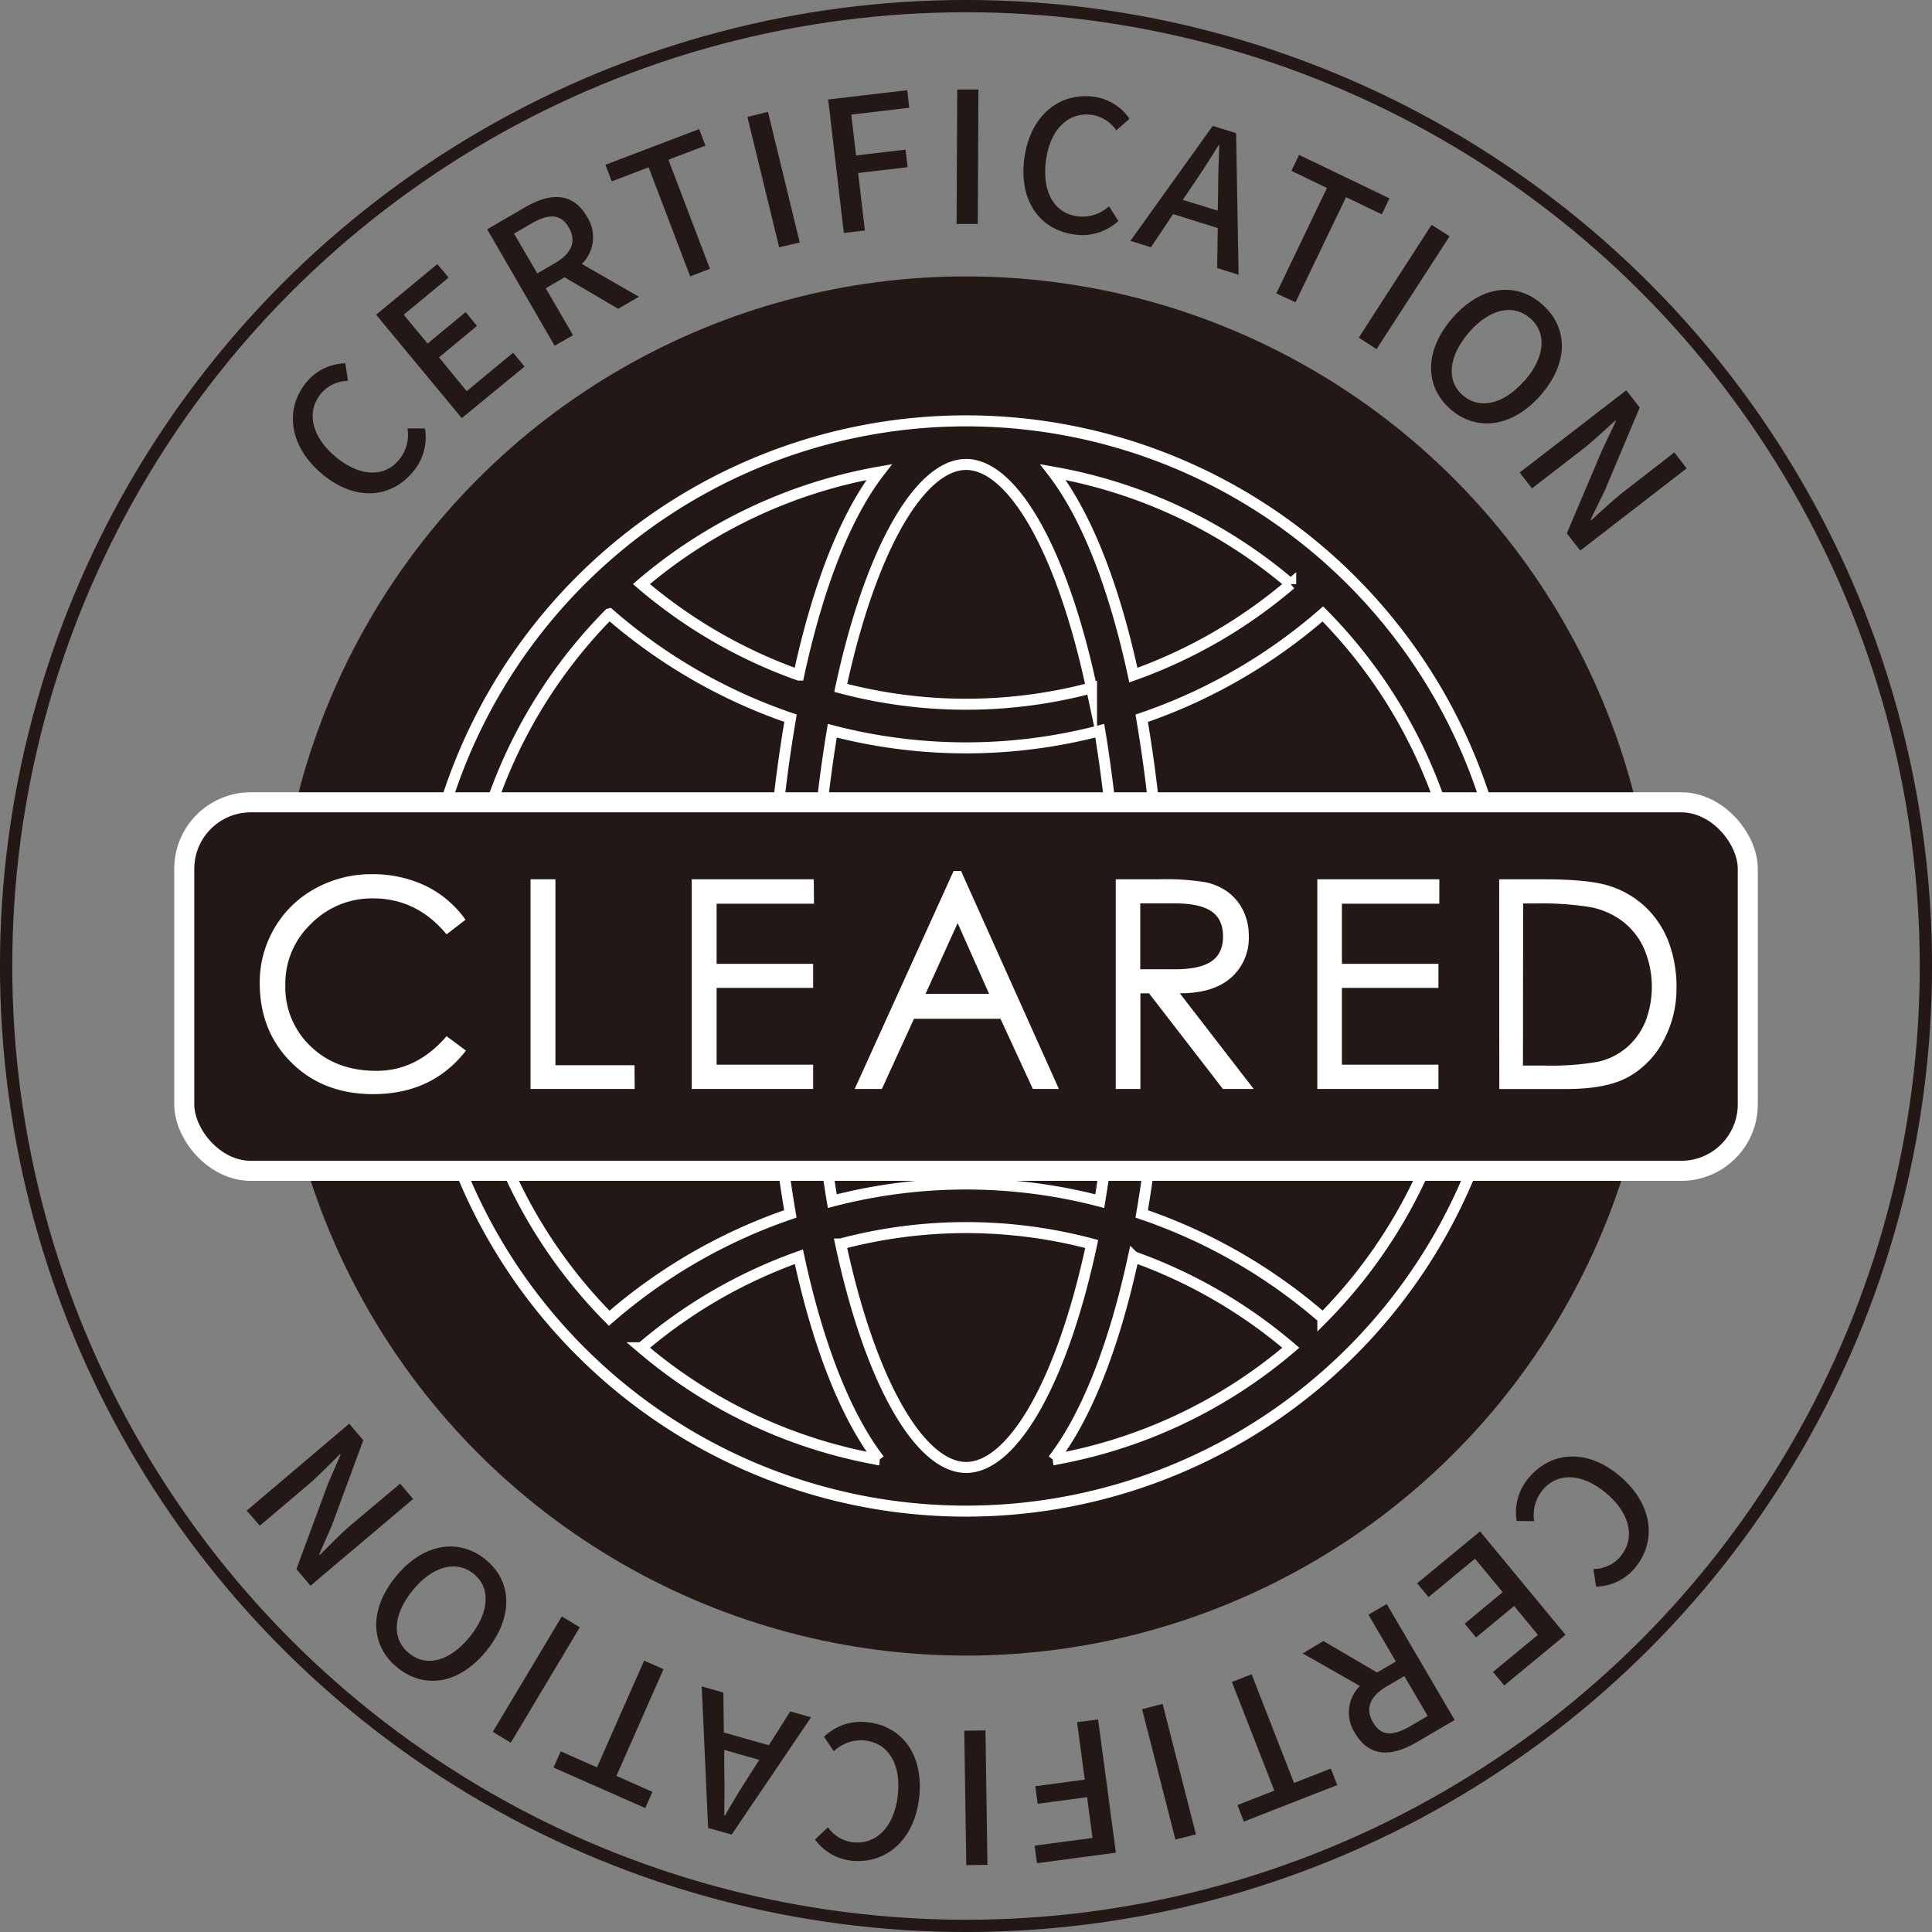 <svg xmlns="http://www.w3.org/2000/svg" viewBox="0 0 429.72 429.72"><rect x="0" y="0" width="429.72" height="429.72" fill="#808080" stroke="none"/><defs><style>.cls-1{fill:none;stroke:#231815;stroke-width:2.73px;}.cls-1,.cls-3,.cls-5{stroke-miterlimit:10;}.cls-2,.cls-3,.cls-5{fill:#231815;}.cls-3,.cls-5{stroke:#fff;}.cls-3{stroke-width:2.45px;}.cls-4{fill:#fff;}.cls-5{stroke-width:4.46px;}</style></defs><g id="圖層_2" data-name="圖層 2"><g id="圖層_3" data-name="圖層 3"><circle class="cls-1" cx="214.86" cy="214.86" r="213.5"/><circle class="cls-2" cx="214.86" cy="214.86" r="153.38"/><path class="cls-2" d="M360.59,328.57c7.33,6.43,7.82,14.75,2.84,20.43a11.49,11.49,0,0,1-8.43,3.89l-.58-3.9a8,8,0,0,0,5.87-2.63c3.4-3.89,2.52-9.41-2.76-14s-10.82-5.05-14.3-1.08a8.76,8.76,0,0,0-2,7.07l-3.89-.06a11.77,11.77,0,0,1,2.9-9.83C345.21,322.76,353.23,322.12,360.59,328.57Z"/><path class="cls-2" d="M348.21,363.62l-13.63,11.26-2.51-3,10-8.25-5.3-6.42-8.46,7-2.53-3.07,8.45-7-6.16-7.45-10.33,8.54-2.54-3.07,14-11.54Z"/><path class="cls-2" d="M294.35,365l11.95,7,4.17-2.44-6.1-10.41,4.07-2.38,15.11,25.8-8.45,4.94c-5.32,3.12-10.43,3.57-13.69-2A8.33,8.33,0,0,1,302.47,375l-12.71-7.24Zm18,7.8-3.89,2.28c-3.75,2.2-4.88,4.93-3.05,8.05s4.49,3,8.25.82l3.89-2.28Z"/><path class="cls-2" d="M287.82,396.57l8.18-3.2,1.43,3.67-20.77,8.12-1.43-3.67,8.21-3.21L274,374.11l4.39-1.72Z"/><path class="cls-2" d="M266,408l-4.56,1.16-7.42-29,4.57-1.17Z"/><path class="cls-2" d="M248.2,412.08l-17.56,2.34-.52-3.9L243,408.79l-1.21-9.06-11,1.47-.52-3.91,11-1.46-1.7-12.77,4.67-.62Z"/><path class="cls-2" d="M219.63,414.78l-4.71.07-.44-29.9,4.71-.07Z"/><path class="cls-2" d="M204.44,399.85c-1.1,9.69-7.65,14.84-15.16,14a11.53,11.53,0,0,1-8-4.71l2.88-2.7a7.94,7.94,0,0,0,5.51,3.32c5.13.58,9.17-3.3,10-10.28s-2-11.76-7.27-12.35a8.68,8.68,0,0,0-6.94,2.4l-2.17-3.23a11.8,11.8,0,0,1,9.73-3.23C200.44,383.9,205.54,390.12,204.44,399.85Z"/><path class="cls-2" d="M161,385.35l10,2.83,4.78-7.52,4.62,1.3-17.66,26.09-5.24-1.48-1.42-31.47,4.81,1.36Zm.09,3.87,0,4.19c.09,3.41.05,6.85,0,10.35l.16.05c1.74-3.06,3.54-6,5.36-8.83l2.26-3.54Z"/><path class="cls-2" d="M137.11,395l8,3.55-1.59,3.6-20.4-9,1.59-3.61,8.07,3.56,10.49-23.74,4.31,1.9Z"/><path class="cls-2" d="M113.61,387.62l-4-2.42,15.35-25.67,4,2.42Z"/><path class="cls-2" d="M108.22,367.13c-6,7.49-13.81,8.64-19.79,3.82s-6.52-12.68-.48-20.17,14-8.78,20-3.95S114.27,359.64,108.22,367.13Zm-16.5-13.32c-4.42,5.47-4.57,10.83-.71,13.94s9,1.81,13.45-3.66,4.72-11,.86-14.07S96.13,348.34,91.72,353.81Z"/><path class="cls-2" d="M69.06,352.7,65.93,349l7-18.92,2.81-6.49-.13-.15c-2.2,2.18-4.72,4.8-7.19,6.91l-10.63,9L54.87,336l22.8-19.34,3.13,3.68-7,19L71,345.71l.13.16c2.2-2.18,4.59-4.7,7.07-6.8L89,330l2.89,3.41Z"/><path class="cls-2" d="M71.33,105.16c-7.36-6.39-7.9-14.71-2.94-20.42a11.51,11.51,0,0,1,8.42-3.93l.59,3.9a8,8,0,0,0-5.86,2.66c-3.38,3.9-2.47,9.42,2.84,14s10.84,5,14.3,1a8.72,8.72,0,0,0,1.95-7.07l3.89,0a11.83,11.83,0,0,1-2.85,9.85C86.74,110.9,78.73,111.58,71.33,105.16Z"/><path class="cls-2" d="M83.65,70,97.27,58.74l2.51,3L89.8,70l5.3,6.42,8.46-7,2.53,3.07-8.45,7L103.8,87l10.33-8.54,2.54,3.07L102.71,93Z"/><path class="cls-2" d="M137.5,68.68l-11.93-7-4.18,2.43,6.06,10.44-4.08,2.36L108.36,51l8.47-4.92c5.34-3.1,10.45-3.53,13.69,2.06a8.32,8.32,0,0,1-1.11,10.56L142.1,66Zm-18-7.87,3.9-2.26c3.76-2.19,4.91-4.92,3.09-8s-4.49-3-8.25-.86l-3.9,2.27Z"/><path class="cls-2" d="M144.27,37.21l-8.2,3.12-1.41-3.68,20.85-7.94,1.4,3.68-8.24,3.14,9.24,24.26-4.4,1.68Z"/><path class="cls-2" d="M166.24,26l4.58-1.11,7.06,29.05L173.3,55Z"/><path class="cls-2" d="M184.2,22.13l17.59-2.07.46,3.91-12.91,1.52,1.07,9.08,11-1.29.46,3.91-11,1.29,1.5,12.79-4.68.55Z"/><path class="cls-2" d="M212.91,19.91l4.71,0-.14,29.9-4.71,0Z"/><path class="cls-2" d="M227.85,35.14c1.33-9.66,8-14.65,15.48-13.62a11.51,11.51,0,0,1,7.9,4.89L248.29,29a8,8,0,0,0-5.44-3.45c-5.11-.7-9.23,3.08-10.19,10.05s1.75,11.8,7,12.52a8.7,8.7,0,0,0,7-2.25l2.09,3.28a11.78,11.78,0,0,1-9.8,3C231.48,51.18,226.52,44.84,227.85,35.14Z"/><path class="cls-2" d="M270.86,50.72l-9.93-3.1L256,55l-4.58-1.42L269.74,28l5.2,1.62.55,31.49-4.77-1.49Zm0-3.87.08-4.19c0-3.4.13-6.85.25-10.35l-.16,0c-1.83,3-3.7,5.86-5.6,8.67l-2.36,3.48Z"/><path class="cls-2" d="M295.14,41.82,287.24,38l1.7-3.55,20.11,9.67-1.71,3.55-7.95-3.82L288.14,67.25l-4.25-2Z"/><path class="cls-2" d="M318.42,50l4,2.56-16.25,25.1-3.95-2.56Z"/><path class="cls-2" d="M323.09,70.7c6.34-7.25,14.15-8.09,19.93-3s6,12.93-.33,20.18S328.38,96.06,322.6,91,316.75,77.94,323.09,70.7Zm16,14c4.62-5.3,5-10.65,1.26-13.91s-9-2.17-13.59,3.12-5.15,10.77-1.42,14S334.43,90,339.06,84.67Z"/><path class="cls-2" d="M361.71,86.81l3,3.83-7.82,18.58-3.1,6.35.12.16c2.29-2.08,4.93-4.58,7.5-6.57l11-8.53,2.74,3.54-23.66,18.29-3-3.82L356.4,100l3-6.3-.13-.16c-2.29,2.08-4.8,4.48-7.37,6.47l-11.15,8.62-2.74-3.53Z"/><path class="cls-3" d="M214.86,93.61A121.25,121.25,0,1,0,336.12,214.86,121.25,121.25,0,0,0,214.86,93.61ZM326.3,210H258.48a322.89,322.89,0,0,0-4.54-50.24,120.66,120.66,0,0,0,40.29-23.21A111.25,111.25,0,0,1,326.3,210Zm-39.22-80.08a111.24,111.24,0,0,1-35,20.24C248,131.25,242,115.14,234.19,105a111.22,111.22,0,0,1,52.89,24.91ZM181,210a306.88,306.88,0,0,1,4.12-47.47,118,118,0,0,0,59.49,0A309.37,309.37,0,0,1,248.73,210Zm67.73,9.7a309.24,309.24,0,0,1-4.12,47.46,118,118,0,0,0-59.49,0A306.75,306.75,0,0,1,181,219.71Zm-33.87-116.4c10.29,0,21.32,18.88,27.92,49.7A108.72,108.72,0,0,1,187,153c6.6-30.82,17.62-49.7,27.91-49.7ZM195.54,105c-7.79,10.12-13.79,26.22-17.88,45.15a111.13,111.13,0,0,1-35-20.24A111.22,111.22,0,0,1,195.54,105Zm-60,31.54a120.66,120.66,0,0,0,40.29,23.21A322.89,322.89,0,0,0,171.25,210H103.43a111.25,111.25,0,0,1,32.07-73.45Zm-32.07,83.15h67.82A323,323,0,0,0,175.79,270a120.56,120.56,0,0,0-40.29,23.21,111.2,111.2,0,0,1-32.07-73.45Zm39.22,80.08a111.13,111.13,0,0,1,35-20.24c4.09,18.92,10.09,35,17.88,45.15a111.12,111.12,0,0,1-52.89-24.91Zm72.21,26.62c-10.29,0-21.31-18.88-27.91-49.7a108.72,108.72,0,0,1,55.83,0c-6.58,30.82-17.63,49.7-27.92,49.7Zm19.33-1.71c7.79-10.13,13.79-26.22,17.88-45.15a111.24,111.24,0,0,1,35,20.24,111.12,111.12,0,0,1-52.89,24.91Zm60-31.52A120.56,120.56,0,0,0,253.94,270a323.15,323.15,0,0,0,4.54-50.26H326.3a111.2,111.2,0,0,1-32.07,73.45Z"/><path class="cls-4" d="M125.06,223q-6,7.71-16.42,7.7-8.82,0-14.45-5.57a20.06,20.06,0,0,1-3-23.82,18.48,18.48,0,0,1,7.22-7,20.32,20.32,0,0,1,10-2.53,21.66,21.66,0,0,1,9.58,2.05,18.65,18.65,0,0,1,7.07,6l-3.35,2.58a16.23,16.23,0,0,0-13-6.38,15.11,15.11,0,0,0-10.93,4.46,14.66,14.66,0,0,0-4.58,10.92,14.37,14.37,0,0,0,4.48,10.79,16,16,0,0,0,11.63,4.34q7.16,0,12.42-6.14Z"/><path class="cls-4" d="M154.91,229.74h-18.4v-37.1h4.41v32.89h14Z"/><path class="cls-4" d="M186.64,197H169.4v10.64h17.09v4.26H169.4v13.58h17.09v4.31H165.05v-37.1h21.59Z"/><path class="cls-4" d="M230,229.74h-4.61l-5.73-12.42h-15.3l-5.68,12.42h-4.82l17.54-38.57h1.32Zm-12.31-16.83L212,200.4l-5.68,12.51Z"/><path class="cls-4" d="M264.44,229.74H259l-13.07-16.93h-1.52v16.93H240v-37.1h7.6a43.72,43.72,0,0,1,8.36.53,10.57,10.57,0,0,1,4,1.8,8.92,8.92,0,0,1,2.63,3.27,10.14,10.14,0,0,1,1,4.44,9.31,9.31,0,0,1-3.14,7.37c-2.09,1.84-5.12,2.76-9.07,2.76Zm-20.07-21.18h5.93c3,0,5.17-.42,6.58-1.35a5.78,5.78,0,0,0,.05-8.92q-2.07-1.39-6.48-1.39h-6.08Z"/><path class="cls-4" d="M297.28,197H280.05v10.64h17.08v4.26H280.05v13.58h17.08v4.31H275.69v-37.1h21.59Z"/><path class="cls-4" d="M307.87,192.64h7.91q8,0,11.65,1.19a16.35,16.35,0,0,1,10.4,9.81,22.68,22.68,0,0,1,1.41,8.31,19.59,19.59,0,0,1-2.1,8.9,15.74,15.74,0,0,1-6,6.53q-3.87,2.37-11.33,2.36h-12Zm4.21,32.94h3.85a47.59,47.59,0,0,0,9.38-.65,11.66,11.66,0,0,0,5.12-2.54,12.38,12.38,0,0,0,3.32-4.58,16.07,16.07,0,0,0,1.14-6.26,15.89,15.89,0,0,0-1.35-6.57,12.36,12.36,0,0,0-3.82-4.91,13.57,13.57,0,0,0-5.83-2.54,55.25,55.25,0,0,0-9.58-.63h-2.23Z"/><rect class="cls-5" x="40.98" y="178.45" width="347.77" height="81.97" rx="14.81"/><path class="cls-4" d="M103.64,233.68q-7.51,9.67-20.64,9.68-11.09,0-18.16-7t-7.07-17.71a23.75,23.75,0,0,1,3.28-12.23,23.36,23.36,0,0,1,9.08-8.8,25.61,25.61,0,0,1,12.52-3.18,27.25,27.25,0,0,1,12,2.58,23.47,23.47,0,0,1,8.89,7.55l-4.21,3.25q-6.63-8-16.37-8a19,19,0,0,0-13.73,5.61,18.39,18.39,0,0,0-5.77,13.73,18.1,18.1,0,0,0,5.64,13.57q5.64,5.44,14.62,5.45t15.61-7.71Z"/><path class="cls-4" d="M141.17,242.21H118V195.58h5.54v41.35h17.59Z"/><path class="cls-4" d="M181.05,201H159.39v13.38h21.47v5.35H159.39V236.8h21.47v5.41h-27V195.58h27.14Z"/><path class="cls-4" d="M235.52,242.21h-5.79l-7.2-15.61H203.29l-7.14,15.61H190.1l22-48.48h1.66ZM220,221.06,213,205.32l-7.14,15.74Z"/><path class="cls-4" d="M278.85,242.21H272l-16.44-21.28h-1.91v21.28h-5.48V195.58h9.56a54,54,0,0,1,10.51.67,13,13,0,0,1,5,2.26,11.1,11.1,0,0,1,3.31,4.11,12.6,12.6,0,0,1,1.21,5.57,11.73,11.73,0,0,1-3.95,9.27q-3.94,3.48-11.4,3.47Zm-25.23-26.63h7.45q5.61.06,8.28-1.69t2.68-5.6q0-3.85-2.61-5.61t-8.16-1.75h-7.64Z"/><path class="cls-4" d="M320.13,201H298.47v13.38h21.47v5.35H298.47V236.8h21.47v5.41H293V195.58h27.14Z"/><path class="cls-4" d="M333.45,195.58h9.94q10.07,0,14.65,1.49a20.83,20.83,0,0,1,7.93,4.65,21.09,21.09,0,0,1,5.13,7.68,28.35,28.35,0,0,1,1.79,10.45A24.44,24.44,0,0,1,370.24,231a19.79,19.79,0,0,1-7.51,8.22q-4.87,3-14.25,3h-15ZM338.74,237h4.84a59.88,59.88,0,0,0,11.79-.83A14.59,14.59,0,0,0,361.8,233a15.33,15.33,0,0,0,4.17-5.77,21.57,21.57,0,0,0-.25-16.12,15.65,15.65,0,0,0-4.81-6.18,17.21,17.21,0,0,0-7.33-3.19,69.12,69.12,0,0,0-12-.79h-2.8Z"/></g></g></svg>